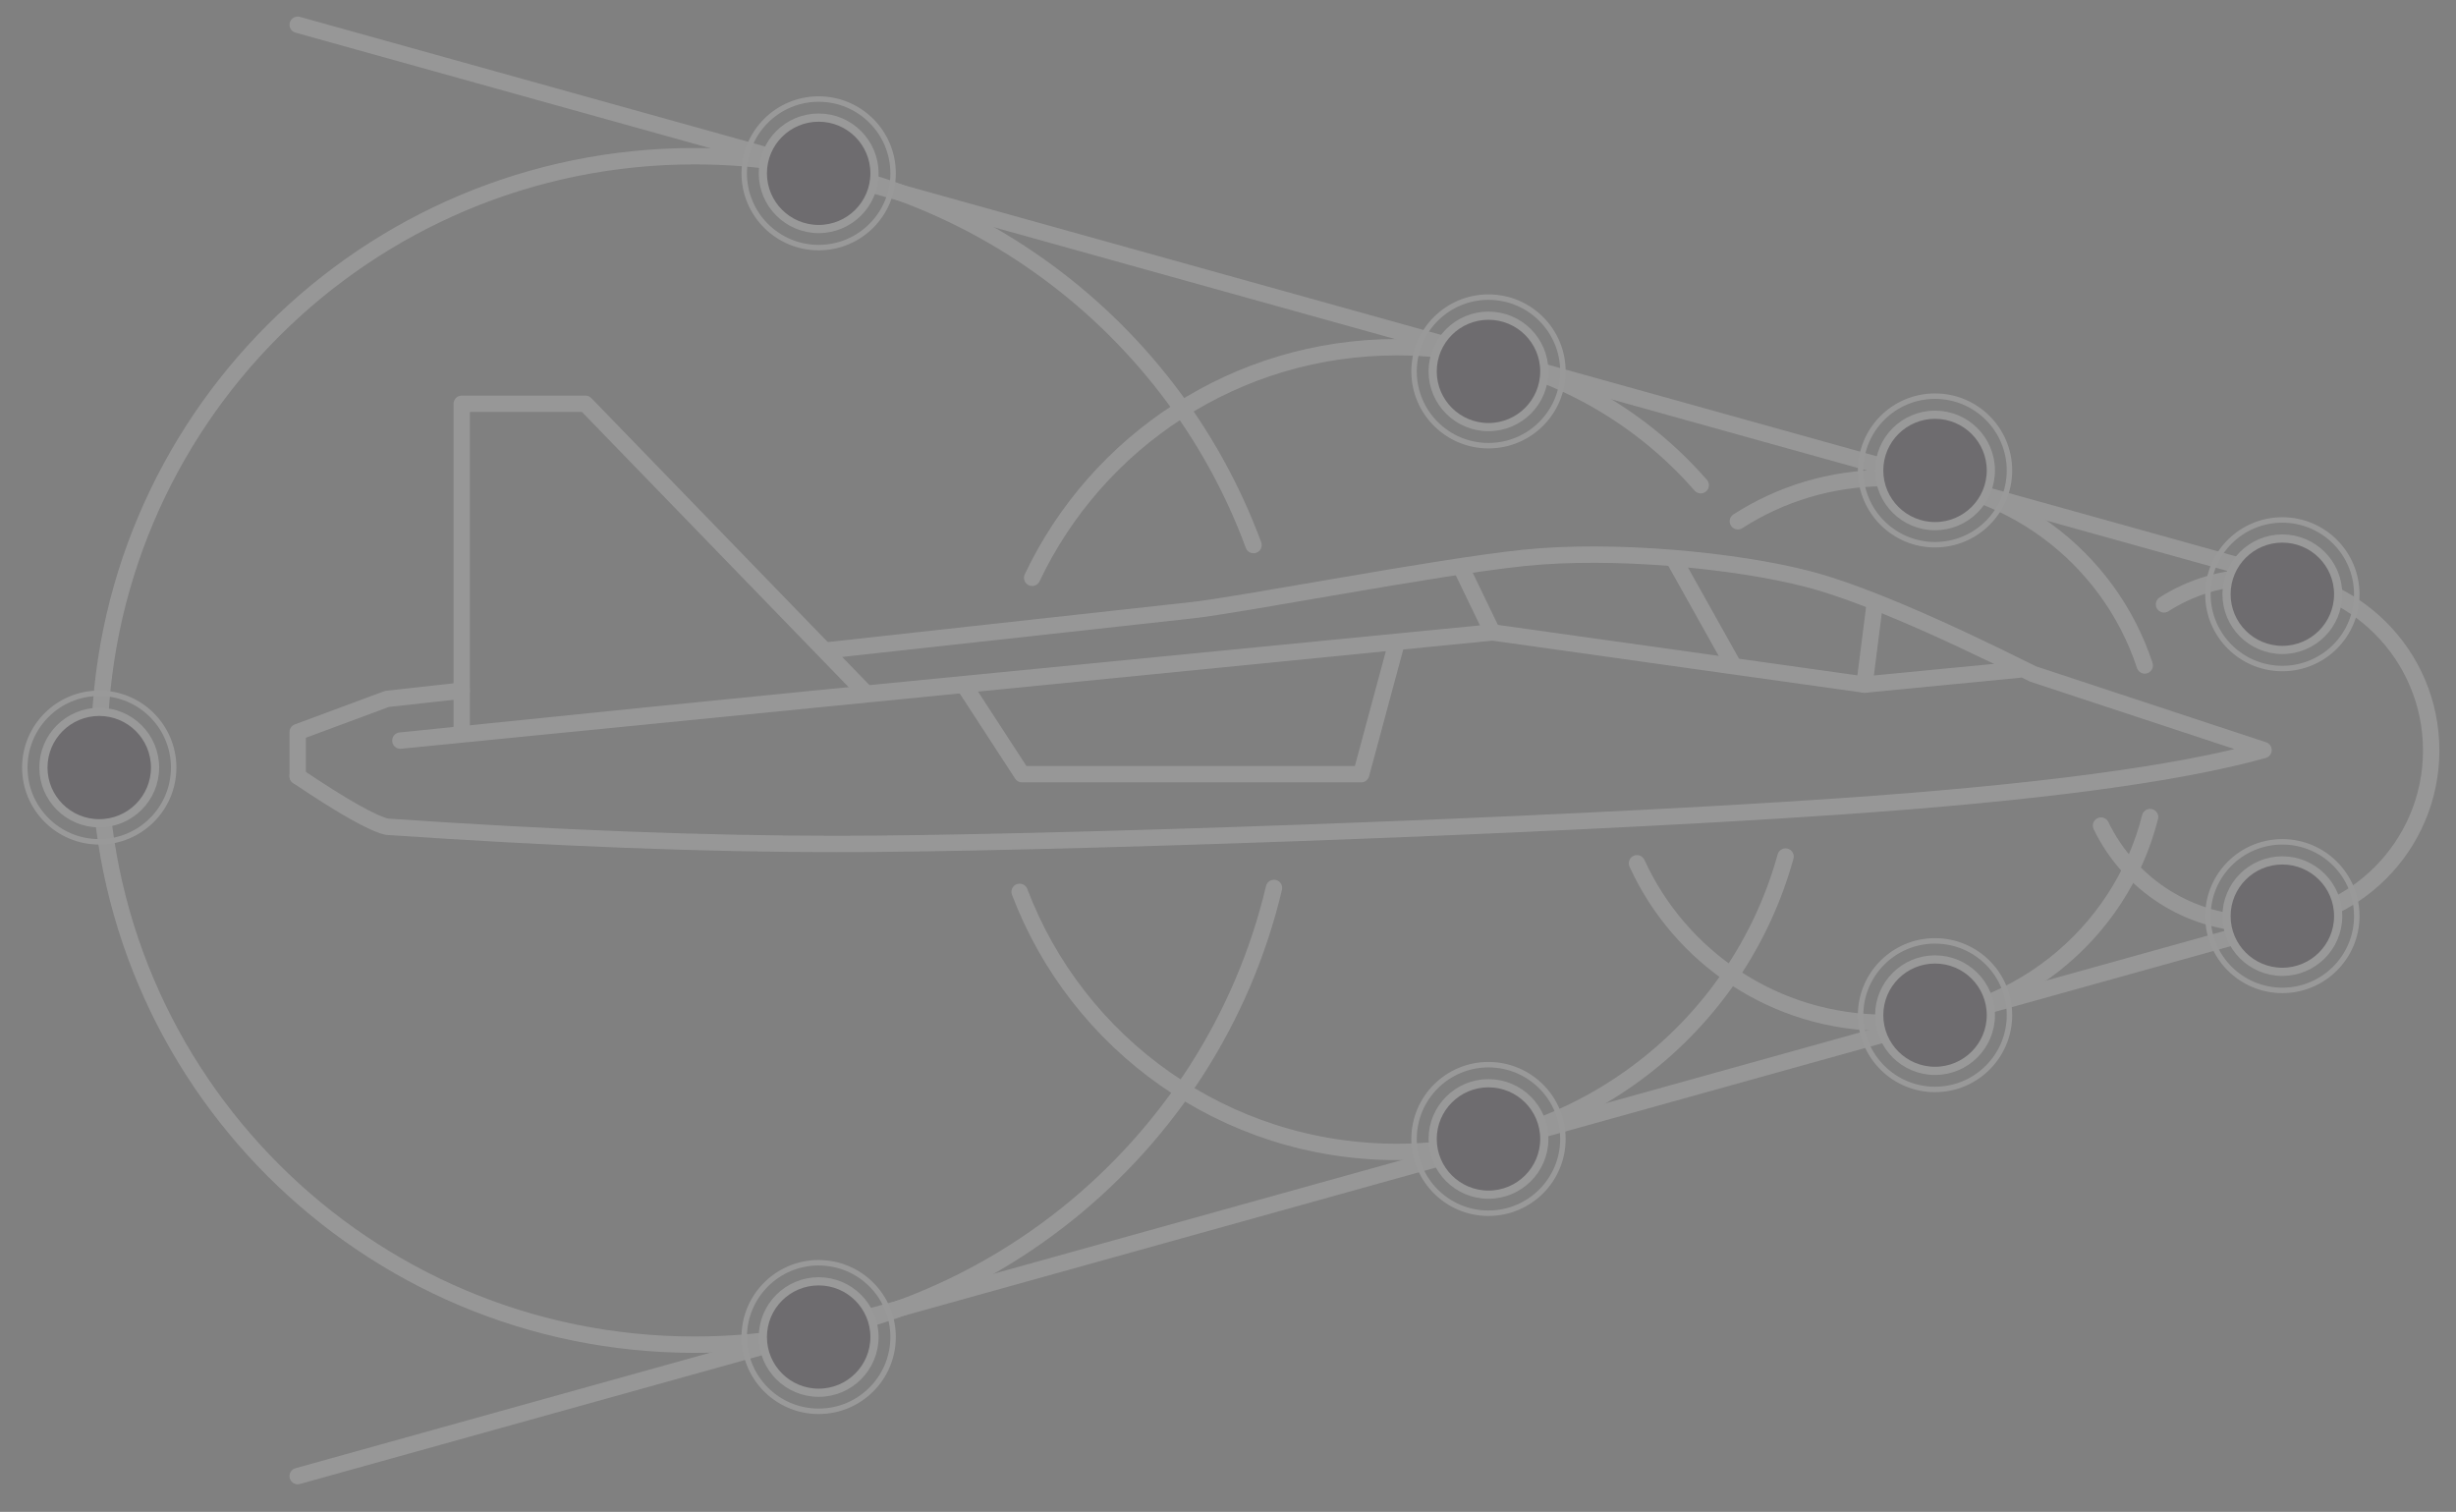 <?xml version="1.0" encoding="utf-8"?>
<svg xmlns="http://www.w3.org/2000/svg" fill="none" height="277" viewBox="0 0 450 277" width="450">
<rect x="0" y="0" width="450" height="277" fill="#808080" stroke="none"/>
<g opacity="0.2">
<path d="M54.546 142.227C62.824 147.794 68.28 150.876 70.913 151.47C101.788 153.574 129.24 154.626 153.268 154.626C189.31 154.626 282.241 151.504 336.676 147.775C372.967 145.288 398.987 141.838 414.737 137.423L372.525 123.493C353.932 114.211 340.187 108.412 331.291 106.098C317.947 102.627 295.495 100.517 279.228 102.21C262.961 103.902 227.278 110.848 218.28 111.818C214.383 112.238 192.284 114.669 151.982 119.11" stroke="#F5F5F5" stroke-linecap="round" stroke-linejoin="round" stroke-width="3"/>
<path d="M84.572 126.542C80.129 127.032 75.576 127.534 70.913 128.048L54.546 134.123V142.227" stroke="#F5F5F5" stroke-linecap="round" stroke-linejoin="round" stroke-width="3"/>
<path d="M369.866 122.695L341.617 125.43L273.451 115.865L267.799 104.166" stroke="#F5F5F5" stroke-linecap="round" stroke-linejoin="round" stroke-width="3"/>
<path d="M306.687 102.419L317.462 121.666" stroke="#F5F5F5" stroke-linecap="round" stroke-linejoin="round" stroke-width="3"/>
<path d="M343.448 111.011L341.617 125.43" stroke="#F5F5F5" stroke-linecap="round" stroke-linejoin="round" stroke-width="3"/>
<path clip-rule="evenodd" d="M273.452 115.865C203.645 122.687 161.874 126.772 148.14 128.12C134.406 129.468 109.479 131.991 73.359 135.687L273.452 115.865Z" fill-rule="evenodd" stroke="#F5F5F5" stroke-linecap="round" stroke-linejoin="round" stroke-width="3"/>
<path d="M255.765 118.221L249.397 141.843H187.256L176.8 125.776" stroke="#F5F5F5" stroke-linecap="round" stroke-linejoin="round" stroke-width="3"/>
<path d="M158.194 126.527L107.268 73.981H84.6V134.185" stroke="#F5F5F5" stroke-linecap="round" stroke-linejoin="round" stroke-width="3"/>
<path d="M384.959 151.264C390.099 161.903 401.009 169.245 413.636 169.245C431.209 169.245 445.454 155.028 445.454 137.49C445.454 119.952 431.209 105.735 413.636 105.735C407.327 105.735 401.446 107.568 396.5 110.73" stroke="#F5F5F5" stroke-linecap="round" stroke-linejoin="round" stroke-width="3"/>
<path d="M392.972 121.919C386.417 101.985 367.62 87.59 345.454 87.59C335.495 87.59 326.215 90.496 318.421 95.505" stroke="#F5F5F5" stroke-linecap="round" stroke-linejoin="round" stroke-width="3"/>
<path d="M299.936 158.168C307.811 175.408 325.23 187.391 345.454 187.391C368.848 187.391 388.49 171.356 393.947 149.699" stroke="#F5F5F5" stroke-linecap="round" stroke-linejoin="round" stroke-width="3"/>
<path d="M311.618 88.896C298.077 73.403 278.151 63.614 255.934 63.614C226.42 63.614 200.95 80.89 189.12 105.861" stroke="#F5F5F5" stroke-linecap="round" stroke-linejoin="round" stroke-width="3"/>
<path d="M186.822 163.399C197.374 191.245 224.337 211.046 255.934 211.046C289.926 211.046 318.555 188.13 327.157 156.934" stroke="#F5F5F5" stroke-linecap="round" stroke-linejoin="round" stroke-width="3"/>
<path d="M229.673 99.862C214.325 58.276 174.269 28.617 127.273 28.617C67.023 28.617 18.182 77.361 18.182 137.49C18.182 197.619 67.023 246.363 127.273 246.363C178.833 246.363 222.039 210.664 233.428 162.682" stroke="#F5F5F5" stroke-linecap="round" stroke-linejoin="round" stroke-width="3"/>
<path d="M419.265 106.164L54.546 4.536" stroke="#F5F5F5" stroke-linecap="round" stroke-linejoin="round" stroke-width="3"/>
<path d="M420.482 168.516L54.546 270.443" stroke="#F5F5F5" stroke-linecap="round" stroke-linejoin="round" stroke-width="3"/>
<path d="M282.955 208.673C282.955 203.036 278.376 198.466 272.727 198.466C267.079 198.466 262.5 203.036 262.5 208.673C262.5 214.31 267.079 218.88 272.727 218.88C278.376 218.88 282.955 214.31 282.955 208.673Z" fill="#281F2C" stroke="white" stroke-width="1.5"/>
<path d="M286.364 208.673C286.364 201.157 280.258 195.064 272.727 195.064C265.196 195.064 259.091 201.157 259.091 208.673C259.091 216.189 265.196 222.282 272.727 222.282C280.258 222.282 286.364 216.189 286.364 208.673Z" stroke="white"/>
<path d="M282.955 68.046C282.955 62.409 278.376 57.839 272.727 57.839C267.079 57.839 262.5 62.409 262.5 68.046C262.5 73.683 267.079 78.253 272.727 78.253C278.376 78.253 282.955 73.683 282.955 68.046Z" fill="#281F2C" stroke="white" stroke-width="1.5"/>
<path d="M286.364 68.046C286.364 60.53 280.258 54.437 272.727 54.437C265.196 54.437 259.091 60.53 259.091 68.046C259.091 75.562 265.196 81.655 272.727 81.655C280.258 81.655 286.364 75.562 286.364 68.046Z" stroke="white"/>
<path d="M428.41 108.873C428.41 103.236 423.831 98.666 418.182 98.666C412.534 98.666 407.955 103.236 407.955 108.873C407.955 114.51 412.534 119.08 418.182 119.08C423.831 119.08 428.41 114.51 428.41 108.873Z" fill="#281F2C" stroke="white" stroke-width="1.5"/>
<path d="M431.819 108.873C431.819 101.357 425.713 95.264 418.182 95.264C410.651 95.264 404.546 101.357 404.546 108.873C404.546 116.389 410.651 122.482 418.182 122.482C425.713 122.482 431.819 116.389 431.819 108.873Z" stroke="white"/>
<path d="M364.773 185.991C364.773 180.354 360.194 175.785 354.546 175.785C348.897 175.785 344.318 180.354 344.318 185.991C344.318 191.628 348.897 196.198 354.546 196.198C360.194 196.198 364.773 191.628 364.773 185.991Z" fill="#281F2C" stroke="white" stroke-width="1.5"/>
<path d="M368.182 185.991C368.182 178.475 362.077 172.382 354.546 172.382C347.014 172.382 340.909 178.475 340.909 185.991C340.909 193.508 347.014 199.601 354.546 199.601C362.077 199.601 368.182 193.508 368.182 185.991Z" stroke="white"/>
<path d="M364.773 86.192C364.773 80.555 360.194 75.985 354.546 75.985C348.897 75.985 344.318 80.555 344.318 86.192C344.318 91.829 348.897 96.398 354.546 96.398C360.194 96.398 364.773 91.829 364.773 86.192Z" fill="#281F2C" stroke="white" stroke-width="1.5"/>
<path d="M368.182 86.192C368.182 78.675 362.077 72.582 354.546 72.582C347.014 72.582 340.909 78.675 340.909 86.192C340.909 93.708 347.014 99.801 354.546 99.801C362.077 99.801 368.182 93.708 368.182 86.192Z" stroke="white"/>
<path d="M428.41 167.846C428.41 162.209 423.831 157.639 418.182 157.639C412.534 157.639 407.955 162.209 407.955 167.846C407.955 173.483 412.534 178.053 418.182 178.053C423.831 178.053 428.41 173.483 428.41 167.846Z" fill="#281F2C" stroke="white" stroke-width="1.5"/>
<path d="M431.819 167.846C431.819 160.33 425.713 154.237 418.182 154.237C410.651 154.237 404.546 160.33 404.546 167.846C404.546 175.362 410.651 181.455 418.182 181.455C425.713 181.455 431.819 175.362 431.819 167.846Z" stroke="white"/>
<path d="M28.41 140.628C28.41 134.991 23.831 130.421 18.182 130.421C12.534 130.421 7.955 134.991 7.955 140.628C7.955 146.265 12.534 150.835 18.182 150.835C23.831 150.835 28.41 146.265 28.41 140.628Z" fill="#281F2C" stroke="white" stroke-width="1.5"/>
<path d="M31.819 140.628C31.819 133.112 25.713 127.019 18.182 127.019C10.651 127.019 4.546 133.112 4.546 140.628C4.546 148.144 10.651 154.237 18.182 154.237C25.713 154.237 31.819 148.144 31.819 140.628Z" stroke="white"/>
<path d="M160.227 244.964C160.227 239.327 155.648 234.757 150 234.757C144.351 234.757 139.772 239.327 139.772 244.964C139.772 250.601 144.351 255.171 150 255.171C155.648 255.171 160.227 250.601 160.227 244.964Z" fill="#281F2C" stroke="white" stroke-width="1.5"/>
<path d="M163.636 244.964C163.636 237.448 157.531 231.355 150 231.355C142.468 231.355 136.363 237.448 136.363 244.964C136.363 252.48 142.468 258.573 150 258.573C157.531 258.573 163.636 252.48 163.636 244.964Z" stroke="white"/>
<path d="M160.227 31.755C160.227 26.118 155.648 21.548 150 21.548C144.351 21.548 139.772 26.118 139.772 31.755C139.772 37.392 144.351 41.962 150 41.962C155.648 41.962 160.227 37.392 160.227 31.755Z" fill="#281F2C" stroke="white" stroke-width="1.5"/>
<path d="M163.636 31.755C163.636 24.239 157.531 18.146 150 18.146C142.468 18.146 136.363 24.239 136.363 31.755C136.363 39.271 142.468 45.364 150 45.364C157.531 45.364 163.636 39.271 163.636 31.755Z" stroke="white"/>
</g>
</svg>